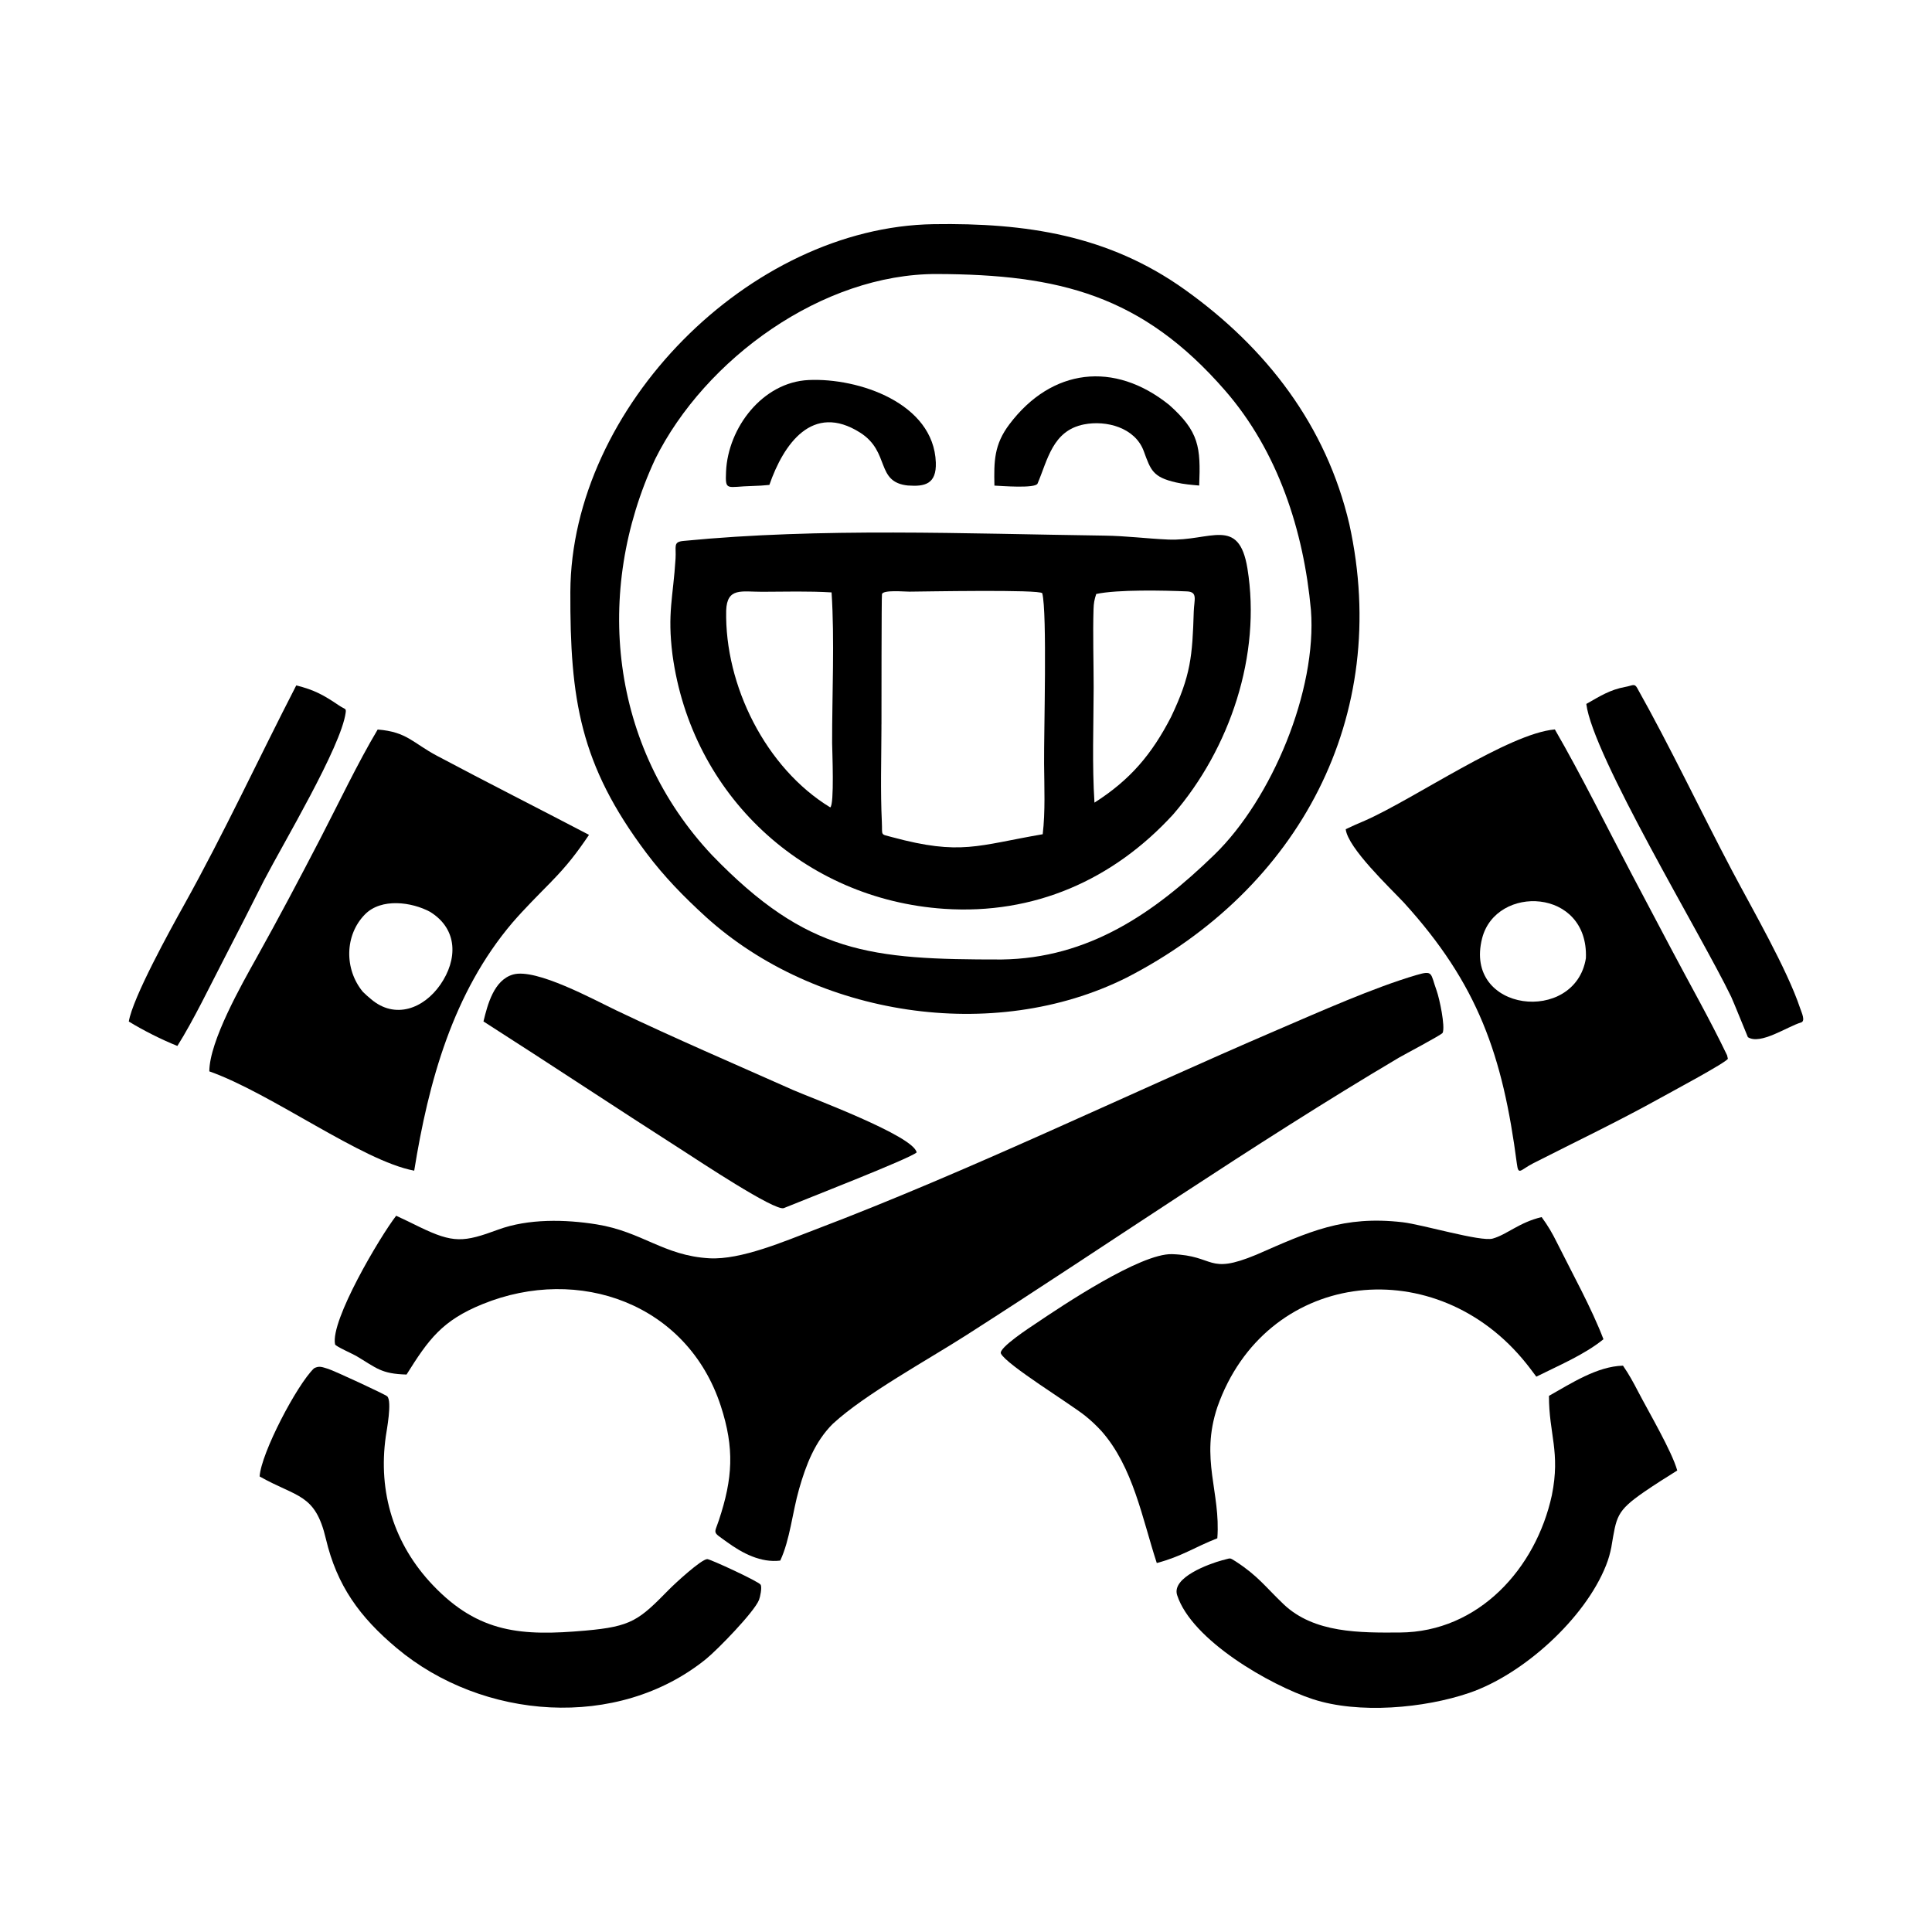 <svg width="1500" height="1500" viewBox="0 0 1500 1500" xmlns="http://www.w3.org/2000/svg">
  <!-- Original SVG transformed and centered -->
  <svg x="100.0" y="173.972" width="1300" height="1152.056" viewBox="0 0 535.75 474.78">
    >    <path class="cls-1" d="M225.38,383.77c10.06-9.29,30.13-20.29,42.52-28.21,46.1-29.48,91.34-60.9,138.42-88.8,1.57-.93,13.81-7.37,14.07-7.99.87-2.08-1.02-10.99-1.94-13.53-2.01-5.54-1-6.56-6.51-4.94-13.57,3.98-31.13,11.82-44.27,17.46-49.05,21.06-98.37,45.1-148.13,64-9.64,3.66-23.64,9.72-33.78,9.15-14.61-.82-21.49-8.51-36.08-10.85-10.01-1.61-21.84-1.87-31.49,1.68-11.08,4.09-14.33,4.4-25.21-.87-2.49-1.21-4.9-2.42-7.43-3.57-5.14,6.62-21.15,33.6-19.55,41.15.13.62,5.7,3.08,6.72,3.68,6.59,3.91,7.98,5.76,16.15,5.98,7.08-11.29,11.36-17.26,24.31-22.53,30.85-12.55,65.58-.1,76.23,32.57,4.43,13.58,3.83,23.21-.59,36.53-1.54,4.64-2.2,3.56,2.62,7.06,4.9,3.56,10.81,6.66,17,5.9,3.12-6.67,3.87-15.35,6.02-22.87,2.22-7.76,5.07-15.25,10.91-21.01"/>   <path class="cls-1" d="M184.6,221.64c35.12,31.85,92.03,40.75,134.61,19.5,55.21-28.35,84.87-83.53,71.32-145.11-7.37-31.54-26.53-56.43-52.67-75.08C313.41,3.51,287.01-.42,257.53.03c-59.03.91-115.99,58.68-116.25,117.66-.11,34.3,3.04,55.23,24.32,83.53,5.76,7.66,11.93,13.96,18.99,20.41M168.41,75.22c15.99-32.13,53.57-59.35,90.15-59.24,39.08.12,65.7,6.74,92.27,37.34,16.88,19.44,25.09,44.78,27.41,70.15,1.98,25.75-12.49,60.44-30.9,78.32-19.28,18.72-40.27,33.16-68.09,33.52-42.05.03-62.16-1.83-92.65-33.4-32.55-34.63-37.96-84.18-18.19-126.68Z"/>   <path class="cls-1" d="M334.17,188.88c18.16-21.03,28.26-51.01,23.75-78.7-2.75-16.83-11.89-8.63-25.4-9.24-7-.31-13.18-1.16-20.49-1.26-44.25-.6-90.58-2.59-134.56,1.7-3.42.33-2.28,1.74-2.53,5.66-.76,12.38-2.67,17.38-.98,30.76,6.09,44.89,41.98,78.31,87.02,81.3,28.63,1.9,53.93-9.18,73.19-30.22M191.14,123.64c.27-7.48,5-5.97,11.52-5.99,7.34-.03,14.89-.24,22.2.2,1,15.1.15,32.82.18,48.22.03,2.64.75,19.71-.6,20.57-20.62-12.55-33.81-39.03-33.3-63ZM333.52,157.64c-6.19,12.02-13.08,20.18-24.54,27.48-.78-12.08-.29-24.64-.26-36.79,0-8.13-.29-17.08-.04-25.1.06-1.95.26-3.02.86-4.87,6.8-1.47,21.68-1.14,29.03-.83,3.55.15,2.3,2.67,2.18,6.4-.44,14.29-.93,20.48-7.23,33.7ZM240.83,160.09c0-3.98,0-41.24.16-41.71.49-1.4,7.11-.76,8.78-.77,4.13-.02,42.05-.76,42.51.52,1.6,6.29.5,44.3.58,54.58.06,7.3.42,15.31-.44,22.52-20.89,3.6-26.19,6.86-48.11.95-4.03-1.08-3.14-.32-3.36-4.89-.47-9.87-.16-19.97-.13-29.86v-1.33Z"/>   <path class="cls-1" d="M135.21,210.38c4.95-5.05,8.07-9.08,12.04-14.95-16.16-8.46-32.52-16.72-48.61-25.28-7.85-4.17-9.62-7.68-19.01-8.42-6.37,10.68-12.52,23.64-18.33,34.85-6.76,13.04-13.24,25.28-20.4,38.13-4.8,8.61-15.09,26.68-15.14,36.39,19.85,7.01,48.86,28.67,65.56,31.78,4.57-28.42,12.39-56.96,31.43-79.36,3.93-4.54,8.26-8.84,12.47-13.13M74.94,245.71c-6.04-7.24-5.91-18.22.64-24.85,5.25-5.32,14.99-3.94,20.82-.8,8.99,5.56,8.82,15.3,3.29,23.29-5.34,7.71-14.54,11.19-22.2,4.63l-1.38-1.18-1.15-1.09Z"/>   <path class="cls-1" d="M511.37,265.91c-5.28-11.05-12.04-22.97-17.82-33.93-4.21-7.97-8.42-15.94-12.63-23.9-8.07-15.29-16.02-31.48-24.63-46.38-14.74,1.22-45.07,22.27-60.74,29.16-2.12.9-4.1,1.76-6.18,2.76.68,6.01,14.1,18.69,18.54,23.41,23.84,26.18,31.7,48.99,36.22,83.6.51,3.95,1.08,2,5.28-.14,13.62-6.93,27.24-13.42,40.62-20.86,2.43-1.37,21.36-11.47,21.62-12.58l-.27-1.14ZM466.22,234.89c-3.4,21.29-39.3,17.38-33.2-6.38,4.44-17.28,34.09-16.13,33.2,6.38Z"/>   <path class="cls-1" d="M348.29,420.5c1.12-14.86-5.58-25.29.02-42.01,15.23-43.26,68.09-50.23,97.55-15.47,1.6,1.89,3.03,3.77,4.5,5.77,7.04-3.53,15.42-7.03,21.48-11.98-3.74-9.84-10.06-21.23-14.86-30.88-1.57-3.16-2.84-5.34-4.92-8.2-7.15,1.68-11.14,5.62-15.67,6.88-3.84,1.07-22.4-4.48-28.79-5.23-19.01-2.21-30.07,3.06-46.83,10.39-15.86,6.59-13.01.29-26.95-.18-10.07-.34-35.19,16.51-43.73,22.27-1.28.86-11.91,7.74-11.04,9.53,1.75,3.59,22.29,16.13,27.06,20,1.93,1.57,3.36,2.93,5.05,4.74,10.21,11.5,13.11,28.07,17.76,42.29,8.03-2.13,12.03-5.04,19.37-7.92"/>   <path class="cls-1" d="M474.38,423.21c1.66-9.61,1.44-11.31,10.51-17.57,3.41-2.35,7.04-4.63,10.56-6.83-1.73-6.16-9.16-18.78-12.49-25.19-1.58-3.04-2.92-5.52-4.87-8.35-8.29.21-16.62,5.69-23.69,9.66-.02,12.2,3.72,17.95.93,31.79-5.08,23.42-23.42,43.77-48.61,43.93-12.69.08-27.47.27-37.26-9.08-5.79-5.53-8.2-9.07-15.3-13.67-2.19-1.36-1.38-1.03-4.32-.36-4.06,1.1-16.25,5.45-14.41,11.15,4.67,14.43,29.69,28.79,43.43,33.29,14.65,4.8,35.61,2.92,50.05-2.01,17.27-5.9,36.99-23.76,43.74-40.76.85-2.14,1.29-3.78,1.75-6.02"/>   <path class="cls-1" d="M59.24,366.14c-5.42,5.2-16.92,27.11-17.38,34.58,12.01,6.79,17.77,5.39,21.19,19.92,3.54,15.04,10.84,25.07,22.67,35,27.42,23,70.67,26.41,98.98,3.49,3.64-2.95,15.4-15.02,16.94-18.9.39-.98,1.02-4.03.52-4.88-.61-1.04-16.24-8.25-17.09-8.19-2,.13-10.36,7.84-12.21,9.73-9.63,9.81-11.95,11.85-26.78,13.15-20.26,1.78-34.08.9-48.77-14.52-12.49-13.11-17.61-29.75-15.08-47.62.26-1.86,2.05-11.14.48-12.8-.58-.61-17.21-8.3-18.91-8.8-1.93-.58-2.87-1.09-4.56-.17"/>   <path class="cls-1" d="M212.35,276.98c-18.92-8.42-37.42-16.35-56.15-25.28-7.4-3.53-25.88-13.67-33.23-11.59-6.15,1.74-8.18,9.63-9.49,15.02,21.58,13.79,42.84,27.92,64.37,41.69,4.11,2.63,28.98,19.17,31.74,18.03,6.01-2.48,40.23-15.79,42.49-17.8-.88-5.28-33.66-17.41-39.73-20.06"/>   <path class="cls-1" d="M43.34,209.88c6.05-11.68,24.57-42.61,26.05-53.54.2-1.51-.14-.97-2.14-2.32-4.9-3.31-7.84-4.96-13.67-6.41-12.09,23.49-23.07,47.2-35.94,70.32-4.4,7.9-16.37,29.57-17.64,37.23,4.78,2.91,10.36,5.72,15.54,7.81,5.1-8.07,10.55-19.43,15.07-28.14,4.32-8.3,8.51-16.6,12.72-24.95"/>   <path class="cls-1" d="M512.67,247.16c.67,1.4,5.32,12.92,5.38,13,4.01,2.6,12.67-3.43,16.99-4.69,1.53-.45.21-3.15-.27-4.57-4.19-12.53-15.23-31.6-21.71-43.87-10.18-19.29-19.85-39.77-30.47-58.66-.84-1.49-1.49-.69-3.71-.29-5.02.91-8.19,3.01-12.53,5.46,2.05,16.55,36.79,73.9,46.31,93.61"/>   <path class="cls-1" d="M249.37,83.65c5.31.39,9.09-.45,8.85-7.36-.67-19.02-24.75-27.13-40.69-26.39-14.77.68-25.8,15.28-26.43,29.26-.29,6.52.18,4.82,8.52,4.64,1.81-.04,3.54-.16,5.34-.34,4.53-13.06,13.77-26.41,29.03-16.74,9.77,6.19,4.8,15.89,15.38,16.94"/>   <path class="cls-1" d="M332.82,57.81c-17.5-14.04-37.53-11.69-51.05,6.24-4.92,6.52-4.97,11.83-4.8,19.63,2,.09,13.1,1,13.8-.65,3.24-7.56,4.78-16.95,14.86-18.93,7.13-1.4,16.36,1,19.13,8.57,2.24,6.14,2.92,8.31,10.33,10,2.53.58,4.83.76,7.4.99.49-12.31.01-17.26-9.67-25.86"/> 
  </svg>
</svg>